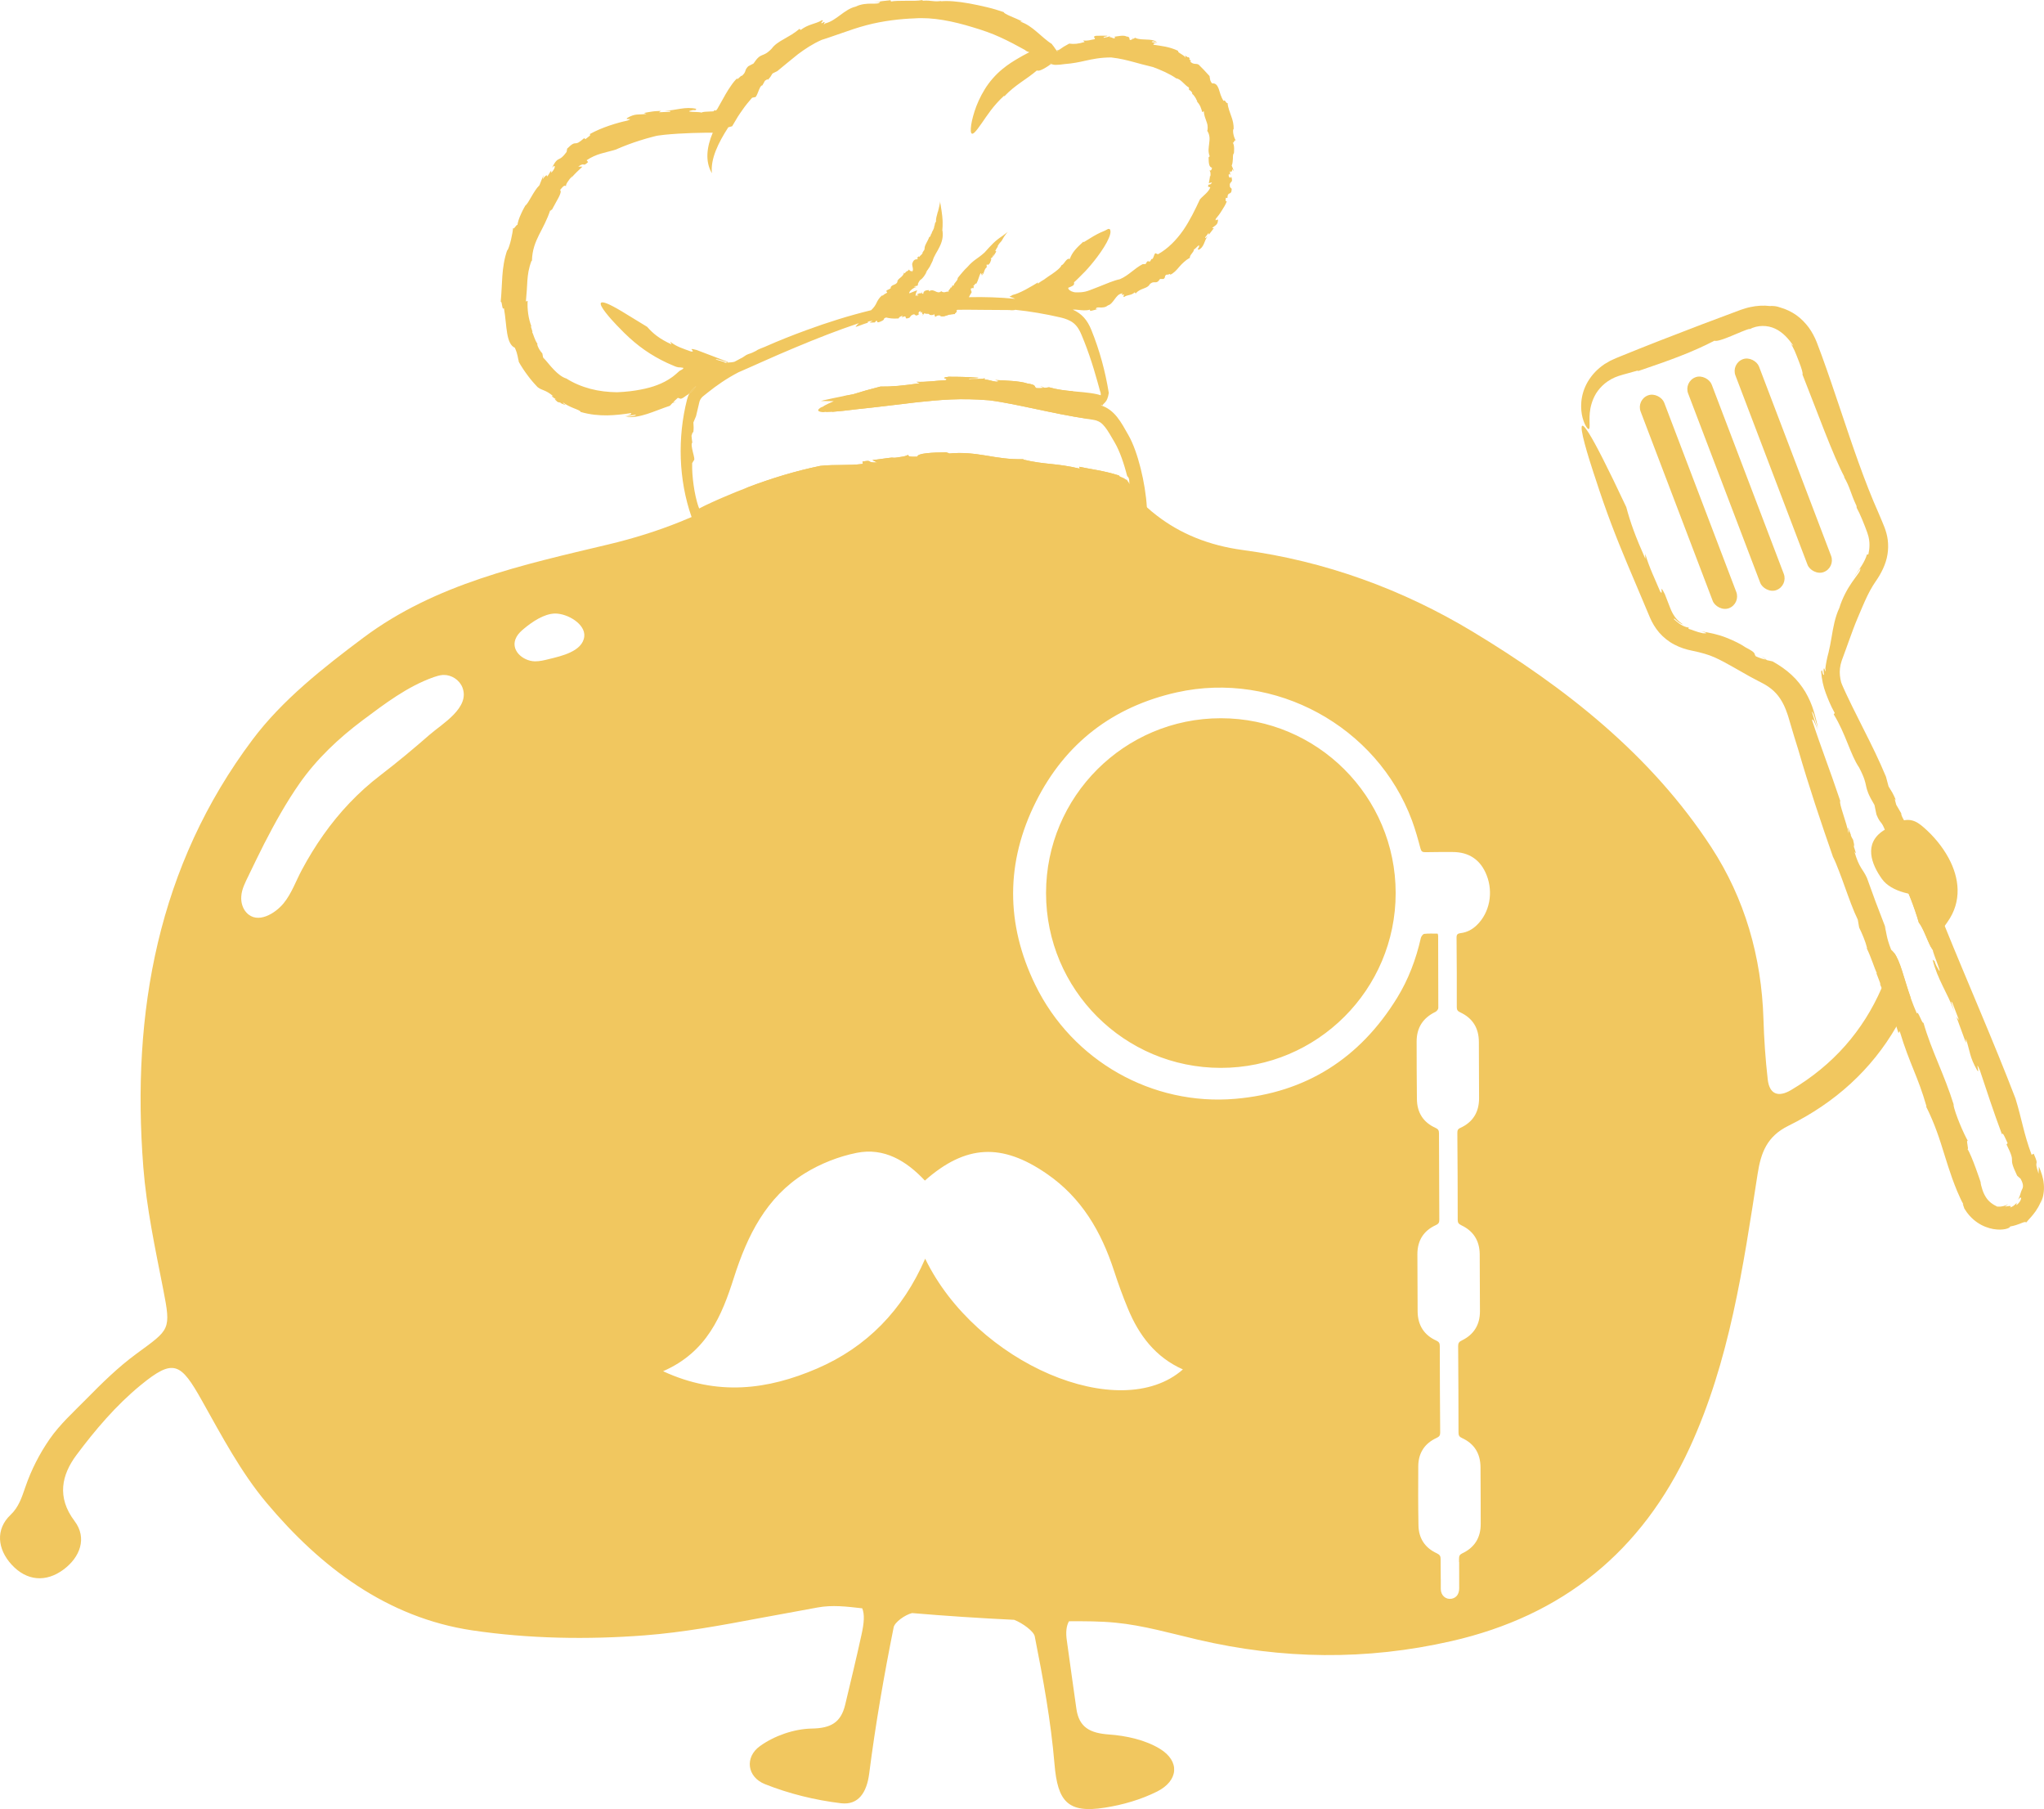 <?xml version="1.0" encoding="UTF-8" standalone="no"?>
<svg
   id="Ebene_1"
   viewBox="0 0 511.96 452.999"
   version="1.1"
   sodipodi:docname="KochKichererbse_gelb_framefit.svg"
   width="511.96"
   height="452.999"
   inkscape:version="1.3.2 (091e20ef0f, 2023-11-25)"
   xmlns:inkscape="http://www.inkscape.org/namespaces/inkscape"
   xmlns:sodipodi="http://sodipodi.sourceforge.net/DTD/sodipodi-0.dtd"
   xmlns="http://www.w3.org/2000/svg"
   xmlns:svg="http://www.w3.org/2000/svg">
  <sodipodi:namedview
     id="namedview24"
     pagecolor="#505050"
     bordercolor="#ffffff"
     borderopacity="1"
     inkscape:showpageshadow="0"
     inkscape:pageopacity="0"
     inkscape:pagecheckerboard="1"
     inkscape:deskcolor="#505050"
     inkscape:zoom="1.0844907"
     inkscape:cx="-28.584845"
     inkscape:cy="7.3767343"
     inkscape:window-width="3840"
     inkscape:window-height="2078"
     inkscape:window-x="0"
     inkscape:window-y="0"
     inkscape:window-maximized="1"
     inkscape:current-layer="Ebene_1" />
  <defs
     id="defs1">
    <style
       id="style1">.cls-1{fill:#f1c75f;stroke-width:0px;}</style>
  </defs>
  <path
     class="cls-1"
     d="m 305.782,179.85 c -24.17,0 -43.78,19.6 -43.78,43.78 0,24.18 19.61,43.77 43.78,43.77 24.17,0 43.79,-19.59 43.79,-43.77 0,-24.18 -19.62,-43.78 -43.79,-43.78 z m 0,0 c -24.17,0 -43.78,19.6 -43.78,43.78 0,24.18 19.61,43.77 43.78,43.77 24.17,0 43.79,-19.59 43.79,-43.77 0,-24.18 -19.62,-43.78 -43.79,-43.78 z m 0,0 c -24.17,0 -43.78,19.6 -43.78,43.78 0,24.18 19.61,43.77 43.78,43.77 24.17,0 43.79,-19.59 43.79,-43.77 0,-24.18 -19.62,-43.78 -43.79,-43.78 z m 0,0 c -24.17,0 -43.78,19.6 -43.78,43.78 0,24.18 19.61,43.77 43.78,43.77 24.17,0 43.79,-19.59 43.79,-43.77 0,-24.18 -19.62,-43.78 -43.79,-43.78 z m 0,0 c -24.17,0 -43.78,19.6 -43.78,43.78 0,24.18 19.61,43.77 43.78,43.77 24.17,0 43.79,-19.59 43.79,-43.77 0,-24.18 -19.62,-43.78 -43.79,-43.78 z m 0,0 c -24.17,0 -43.78,19.6 -43.78,43.78 0,24.18 19.61,43.77 43.78,43.77 24.17,0 43.79,-19.59 43.79,-43.77 0,-24.18 -19.62,-43.78 -43.79,-43.78 z m 0,0 c -24.17,0 -43.78,19.6 -43.78,43.78 0,24.18 19.61,43.77 43.78,43.77 24.17,0 43.79,-19.59 43.79,-43.77 0,-24.18 -19.62,-43.78 -43.79,-43.78 z m 0,0 c -24.17,0 -43.78,19.6 -43.78,43.78 0,24.18 19.61,43.77 43.78,43.77 24.17,0 43.79,-19.59 43.79,-43.77 0,-24.18 -19.62,-43.78 -43.79,-43.78 z m -66.17,-101.95 c -1.87,0.15 -3.73,0.47 -5.56,0.95 0.09,0.16 0.27,0.3 0.16,0.55 0.28,-0.37 1.07,-0.68 1.4,-0.31 l -0.07,0.05 c 0.5,0.15 0.95,0.05 1.36,-0.09 0.21,-0.07 0.42,-0.14 0.62,-0.2 0.1,-0.04 0.2,-0.06 0.3,-0.09 0.15,-0.03 0.34,0 0.51,-0.08 0.14,0.03 0.28,0 0.41,-0.03 0.15,-0.01 0.29,-0.01 0.45,-0.01 -0.15,-0.3 0.55,-0.44 0.42,-0.74 z m 6.96,16.69 0.02,0.1 c 0,0 0.02,-0.06 -0.02,-0.1 z m 13.89,2.11 0.95,0.33 c 0,-0.08 -0.24,-0.19 -0.95,-0.33 z m 45.32,83.15 c -24.17,0 -43.78,19.6 -43.78,43.78 0,24.18 19.61,43.77 43.78,43.77 24.17,0 43.79,-19.59 43.79,-43.77 0,-24.18 -19.62,-43.78 -43.79,-43.78 z m 0,0 c -24.17,0 -43.78,19.6 -43.78,43.78 0,24.18 19.61,43.77 43.78,43.77 24.17,0 43.79,-19.59 43.79,-43.77 0,-24.18 -19.62,-43.78 -43.79,-43.78 z m 0,0 c -24.17,0 -43.78,19.6 -43.78,43.78 0,24.18 19.61,43.77 43.78,43.77 24.17,0 43.79,-19.59 43.79,-43.77 0,-24.18 -19.62,-43.78 -43.79,-43.78 z m 0,0 c -24.17,0 -43.78,19.6 -43.78,43.78 0,24.18 19.61,43.77 43.78,43.77 24.17,0 43.79,-19.59 43.79,-43.77 0,-24.18 -19.62,-43.78 -43.79,-43.78 z m 182.27,34.98 c -1.55,-2.86 -3.74,-5.48 -6.17,-7.6 -0.88,-0.77 -1.82,-1.5 -2.94,-1.78 -0.68,-0.18 -1.37,-0.18 -2.04,-0.04 0,0 -0.01,0 -0.03,0.01 -0.89,0.18 -1.75,0.61 -2.51,1.19 -0.01,0.01 -0.03,0.02 -0.04,0.03 -0.61,0.46 -1.15,1.01 -1.6,1.6 -0.15,0.2 -0.29,0.4 -0.43,0.61 0.27,0.93 0.89,2.5 0.21,1.44 2.04,6.31 5.65,12.28 8.11,20.73 1.07,1.29 2.14,4.48 3.03,6.15 0.58,-1.02 1.22,-2.02 1.87,-3.01 0.51,-0.78 1.04,-1.55 1.58,-2.31 0.23,-0.33 0.46,-0.66 0.69,-0.98 3.69,-5.2 2.99,-11.01 0.27,-16.04 z m -14.95,27.89 c -0.55,1.6 -1.15,3.16 -1.8,4.68 -4.64,10.68 -12.1,19.28 -22.69,25.55 -3.22,1.91 -5.43,1.06 -5.85,-2.67 -0.57,-5.02 -0.92,-10.06 -1.07,-15.11 -0.48,-15.54 -4.65,-30.12 -13.07,-43.03 -15.13,-23.18 -36.59,-40 -59.83,-54.01 -17.5,-10.55 -36.94,-17.65 -57.51,-20.4 -8.55,-1.15 -15.67,-4.1 -21.57,-8.66 -0.85,-0.65 -1.67,-1.33 -2.46,-2.05 -2.53,-2.27 -4.81,-4.87 -6.87,-7.77 -0.04,-0.05 -0.08,-0.11 -0.11,-0.16 -0.01,-0.01 -0.02,-0.02 -0.02,-0.03 -3.63,-1.18 -7.16,-1.59 -9.96,-2.18 l 0.17,0.47 c -6.16,-1.45 -8.58,-0.93 -14.18,-2.27 l 0.1,-0.1 c -3.68,0.09 -6.5,-0.42 -9.38,-0.9 -2.84,-0.45 -5.75,-0.89 -9.48,-0.5 0.62,-0.1 -0.55,-0.23 -0.48,-0.32 -1.74,0.01 -3.56,0.07 -4.94,0.23 -1.38,0.14 -2.32,0.42 -2.33,0.85 -2.53,0.11 -2.07,-0.17 -2.42,-0.47 0,0.34 -2.16,0.66 -4.12,0.85 l 0.9,-0.22 c -1.88,0.17 -3.75,0.48 -5.62,0.72 l 1.19,0.57 c -2.98,0.16 -0.86,-0.76 -3.68,-0.2 l 0.12,0.57 c -4.09,0.49 -6.63,0.08 -10.66,0.49 -6.12,1.25 -12.28,3.12 -18.26,5.4 -4.43,2.83 -9.11,5.29 -14.01,7.42 -0.95,0.41 -1.9,0.81 -2.86,1.19 -5.72,2.31 -11.73,4.18 -17.98,5.67 -21.52,5.12 -43.28,9.83 -61.37,23.36 -10.02,7.5 -20.31,15.59 -27.73,25.49 -23.75,31.63 -30.39,68.32 -27.38,107.04 0.8,10.25 2.98,20.42 4.97,30.54 2.04,10.39 1.69,10.06 -6.68,16.22 -4.6,3.37 -8.68,7.39 -12.67,11.45 -3.17,3.22 -6.46,6.17 -9.07,9.91 -2.57,3.71 -4.63,7.76 -6.09,12.02 -0.9,2.61 -1.66,5.03 -3.71,6.97 -3.8,3.6 -3.31,8.55 0.25,12.44 3.79,4.15 8.65,4.52 13.06,1.22 4.06,-3.03 5.96,-7.84 2.71,-12.13 -4.52,-5.99 -3.17,-11.59 0.46,-16.48 4.72,-6.33 9.99,-12.52 16.07,-17.5 8.3,-6.81 10.05,-5.68 15.43,3.92 4.92,8.76 9.71,17.85 16.12,25.49 13.55,16.15 30.21,28.78 51.53,31.96 14.16,2.1 28.89,2.35 43.2,1.25 9.62,-0.74 19.13,-2.49 28.61,-4.28 4.87,-0.91 9.74,-1.76 14.6,-2.68 3.78,-0.72 7.49,-0.24 11.28,0.19 0.63,1.53 0.48,3.65 -0.2,6.68 -1.27,5.84 -2.69,11.65 -4.07,17.46 -1.07,4.46 -3.57,5.9 -8.45,5.97 -4.39,0.09 -9.35,1.82 -12.92,4.41 -3.82,2.75 -3.23,7.71 1.26,9.5 6.04,2.41 12.58,4.01 19.06,4.79 4.35,0.52 6.46,-2.66 7.07,-7.47 1.57,-12.27 3.69,-24.46 6.12,-36.58 0.26,-1.3 2.85,-3.13 4.61,-3.57 8.51,0.72 17.05,1.28 25.58,1.69 2.15,0.84 4.91,2.89 5.15,4.14 2.1,10.58 4.05,21.26 4.95,31.99 0.78,9.34 3.3,12.39 12.63,10.9 4.47,-0.69 9.04,-2.02 13.08,-4.04 5.34,-2.7 5.77,-7.58 0.69,-10.69 -3.65,-2.23 -8.42,-3.28 -12.77,-3.59 -4.63,-0.33 -7.48,-1.7 -8.15,-6.43 -0.82,-5.7 -1.59,-11.38 -2.39,-17.07 -0.31,-2.08 -0.13,-3.68 0.53,-4.85 3.94,-0.02 7.88,-0.02 11.7,0.36 6.81,0.65 13.93,2.69 20.58,4.25 21.15,4.93 42.15,5.23 63.44,0.38 28.03,-6.37 47.8,-22.54 59.71,-48.35 10.04,-21.74 13.42,-45.29 17.06,-68.68 0.83,-5.34 2.36,-9.38 7.67,-12.01 11.84,-5.84 20.87,-14.13 27.08,-24.86 0.71,-1.23 1.39,-2.49 2.03,-3.79 0.55,-1.11 1.07,-2.24 1.56,-3.4 -1.74,-4.96 -2.59,-9.24 -4.21,-11.34 -0.38,1.43 -0.8,2.83 -1.26,4.19 z m -365.5,-58.74 c -4.01,3.51 -8.11,6.92 -12.35,10.17 -5.5,4.2 -10.27,9.27 -14.26,14.92 -1.98,2.8 -3.77,5.73 -5.39,8.76 -1.51,2.81 -2.54,5.89 -4.59,8.39 -2.03,2.46 -6.48,5.32 -9.28,2.3 -0.99,-1.07 -1.4,-2.59 -1.3,-4.04 0.11,-1.86 1.01,-3.52 1.8,-5.17 1.3,-2.7 2.6,-5.39 3.95,-8.05 2.67,-5.2 5.52,-10.33 8.87,-15.12 4.3,-6.13 9.79,-11.29 15.75,-15.76 5.58,-4.16 11.2,-8.47 17.83,-10.82 0.72,-0.24 1.46,-0.48 2.23,-0.54 0.09,0 0.18,0 0.26,-0.01 2,-0.03 3.96,1.26 4.69,3.11 2.02,5.09 -5.1,9.14 -8.21,11.86 z m 38.74,-24.6 c -0.41,3.78 -5.93,4.94 -8.86,5.66 -1.15,0.29 -2.32,0.57 -3.51,0.56 -3.08,-0.06 -6.4,-2.94 -4.58,-6.15 0.44,-0.79 1.11,-1.42 1.81,-2 2.05,-1.71 5.06,-3.79 7.85,-3.82 3.12,-0.01 7.63,2.65 7.29,5.75 z m 85.39,155.8 c -5.61,12.89 -14.64,22.16 -27.11,27.52 -12.29,5.28 -24.9,6.99 -38.54,0.66 11.04,-4.82 14.73,-13.97 17.75,-23.46 3.36,-10.52 8.09,-20.12 17.79,-26.12 3.9,-2.4 8.44,-4.2 12.94,-5.1 6.9,-1.39 12.49,2.03 17.09,6.94 10.27,-9.06 19.3,-9.41 30.45,-1.76 8.8,6.02 13.73,14.54 16.94,24.38 1.04,3.2 2.19,6.37 3.48,9.47 2.75,6.65 6.89,12.15 13.76,15.2 -15.75,13.87 -51.83,-1.47 -64.55,-27.73 z m 133.15,-62.94 c 0,0.66 0.23,0.96 0.85,1.25 3.12,1.45 4.67,3.94 4.68,7.41 0.01,4.69 0.04,9.4 0.05,14.11 0,3.44 -1.52,5.97 -4.67,7.41 -0.66,0.28 -0.77,0.64 -0.77,1.29 0.06,7.25 0.09,14.51 0.09,21.77 0,0.72 0.26,1.01 0.88,1.32 3.03,1.42 4.58,3.85 4.63,7.2 0.04,4.8 0.06,9.58 0.06,14.38 0,3.33 -1.52,5.81 -4.53,7.27 -0.68,0.31 -0.94,0.67 -0.93,1.41 0.05,7.23 0.09,14.45 0.09,21.67 0,0.71 0.22,1.07 0.86,1.35 3.13,1.43 4.62,3.91 4.65,7.3 0.02,4.75 0.06,9.49 0.05,14.26 0,3.4 -1.54,5.88 -4.63,7.33 -0.67,0.32 -0.8,0.69 -0.8,1.36 v 0.81 h 0.03 c 0,2.16 0.01,4.34 0.01,6.53 0,1.48 -0.68,2.42 -1.9,2.66 -1.45,0.26 -2.7,-0.82 -2.71,-2.42 0,-0.81 -0.01,-1.63 0,-2.45 h -0.01 c -0.01,-1.66 -0.03,-3.33 -0.03,-5.01 0.02,-0.79 -0.22,-1.15 -0.96,-1.5 -2.95,-1.35 -4.53,-3.74 -4.59,-6.98 -0.09,-4.95 -0.09,-9.89 -0.05,-14.85 0.03,-3.29 1.6,-5.7 4.61,-7.07 0.65,-0.31 0.89,-0.62 0.88,-1.33 -0.06,-7.22 -0.09,-14.45 -0.1,-21.67 0,-0.68 -0.18,-1.03 -0.84,-1.34 -3.1,-1.39 -4.66,-3.86 -4.71,-7.26 -0.04,-4.78 -0.06,-9.58 -0.06,-14.37 0,-3.4 1.51,-5.89 4.63,-7.31 0.64,-0.3 0.87,-0.62 0.86,-1.33 -0.04,-7.23 -0.06,-14.45 -0.08,-21.67 0,-0.69 -0.19,-1.04 -0.86,-1.34 -3.1,-1.39 -4.65,-3.86 -4.67,-7.27 -0.05,-4.78 -0.07,-9.58 -0.07,-14.36 0,-3.47 1.59,-5.91 4.71,-7.42 0.34,-0.17 0.72,-0.66 0.72,-0.98 0,-6.04 -0.01,-12.06 -0.04,-18.08 0,-0.11 -0.06,-0.24 -0.11,-0.53 -1.19,0 -2.3,-0.07 -3.38,0.06 -0.32,0.04 -0.74,0.62 -0.84,1.01 -1.21,5.34 -3.11,10.41 -5.98,15.06 -9.31,15.09 -22.78,23.71 -40.51,25.23 -20.7,1.78 -40.77,-9.4 -50.1,-28.56 -7.41,-15.23 -7.42,-30.72 0.19,-45.87 7.34,-14.65 19.29,-23.77 35.27,-27.35 24.6,-5.49 50.19,8.51 58.92,32.12 0.84,2.28 1.49,4.62 2.11,6.96 0.2,0.75 0.48,0.95 1.21,0.94 2.27,-0.05 4.55,-0.04 6.83,-0.04 4.14,-0.01 7.05,1.97 8.55,5.84 1.7,4.35 0.72,9.35 -2.44,12.43 -1.14,1.13 -2.52,1.86 -4.1,2.04 -0.72,0.1 -1.01,0.31 -1.01,1.09 0.05,5.83 0.08,11.66 0.06,17.49 z m -59.1,-72.39 c -24.17,0 -43.78,19.6 -43.78,43.78 0,24.18 19.61,43.77 43.78,43.77 24.17,0 43.79,-19.59 43.79,-43.77 0,-24.18 -19.62,-43.78 -43.79,-43.78 z m 0,0 c -24.17,0 -43.78,19.6 -43.78,43.78 0,24.18 19.61,43.77 43.78,43.77 24.17,0 43.79,-19.59 43.79,-43.77 0,-24.18 -19.62,-43.78 -43.79,-43.78 z m 0,0 c -24.17,0 -43.78,19.6 -43.78,43.78 0,24.18 19.61,43.77 43.78,43.77 24.17,0 43.79,-19.59 43.79,-43.77 0,-24.18 -19.62,-43.78 -43.79,-43.78 z m -35.21,-78.46 c -0.17,-0.31 -0.34,-0.62 -0.5,-0.93 -0.45,-0.83 -0.9,-1.66 -1.35,-2.49 -1.94,-0.17 -3.94,-0.41 -5.97,-0.99 l -1.06,0.15 -0.28,-0.1 c -0.01,0.17 -1.14,0.22 -1.87,0.15 -0.64,-0.45 0.17,-0.79 -2.25,-1.16 -1.86,-0.64 -5.43,-0.73 -8.05,-0.86 1.37,0.24 0.9,0.37 0.29,0.42 -1.23,-0.14 -1.91,-0.55 -2.88,-0.51 l -0.06,-0.38 c -0.19,0.33 -3.35,0.14 -3.78,0.3 -0.69,-0.39 1.95,-0.18 2.28,-0.41 -2.5,-0.18 -3.13,-0.15 -3.75,-0.19 -0.63,-0.03 -1.25,-0.03 -3.75,-0.05 -2.66,0.38 0.48,0.44 -0.79,0.87 -2.34,0.1 -4.59,0.5 -7.28,0.39 l 0.87,0.37 c -4.33,0.6 -6.9,0.87 -9.88,0.83 -2.66,0.67 -4.9,1.32 -6.78,1.91 q 0,0 -0.02,0.01 c -0.76,0.14 -1.53,0.28 -2.3,0.43 v 0 c -0.1,0.16 -0.21,0.31 -0.32,0.46 -0.21,0.3 -0.43,0.59 -0.64,0.88 -0.67,0.9 -1.35,1.78 -2.05,2.64 0.91,-0.07 1.89,-0.17 2.79,-0.26 1.85,-0.22 3.4,-0.4 3.4,-0.4 5.78,-0.59 10.16,-1.18 14.72,-1.7 h 0.04 c 0.32,-0.04 0.65,-0.07 0.98,-0.11 4.92,-0.51 10.19,-1.04 17.49,-0.42 1.95,0.25 3.72,0.57 5.35,0.89 h 0.03 c 1,0.19 1.92,0.39 2.82,0.57 2.37,0.5 4.44,0.94 6.53,1.37 2.09,0.44 4.2,0.86 6.64,1.29 1.01,0.17 2.07,0.34 3.21,0.53 -0.6,-1.17 -1.21,-2.34 -1.83,-3.5 z m 35.21,78.46 c -24.17,0 -43.78,19.6 -43.78,43.78 0,24.18 19.61,43.77 43.78,43.77 24.17,0 43.79,-19.59 43.79,-43.77 0,-24.18 -19.62,-43.78 -43.79,-43.78 z m 0,0 c -24.17,0 -43.78,19.6 -43.78,43.78 0,24.18 19.61,43.77 43.78,43.77 24.17,0 43.79,-19.59 43.79,-43.77 0,-24.18 -19.62,-43.78 -43.79,-43.78 z m 0,0 c -24.17,0 -43.78,19.6 -43.78,43.78 0,24.18 19.61,43.77 43.78,43.77 24.17,0 43.79,-19.59 43.79,-43.77 0,-24.18 -19.62,-43.78 -43.79,-43.78 z m 0,0 c -24.17,0 -43.78,19.6 -43.78,43.78 0,24.18 19.61,43.77 43.78,43.77 24.17,0 43.79,-19.59 43.79,-43.77 0,-24.18 -19.62,-43.78 -43.79,-43.78 z m 0,0 c -24.17,0 -43.78,19.6 -43.78,43.78 0,24.18 19.61,43.77 43.78,43.77 24.17,0 43.79,-19.59 43.79,-43.77 0,-24.18 -19.62,-43.78 -43.79,-43.78 z m 0,0 c -24.17,0 -43.78,19.6 -43.78,43.78 0,24.18 19.61,43.77 43.78,43.77 24.17,0 43.79,-19.59 43.79,-43.77 0,-24.18 -19.62,-43.78 -43.79,-43.78 z m 0,0 c -24.17,0 -43.78,19.6 -43.78,43.78 0,24.18 19.61,43.77 43.78,43.77 24.17,0 43.79,-19.59 43.79,-43.77 0,-24.18 -19.62,-43.78 -43.79,-43.78 z m 0,0 c -24.17,0 -43.78,19.6 -43.78,43.78 0,24.18 19.61,43.77 43.78,43.77 24.17,0 43.79,-19.59 43.79,-43.77 0,-24.18 -19.62,-43.78 -43.79,-43.78 z"
     id="path1" />
  <path
     class="cls-1"
     d="m 294.562,19.62 c 0,0 0.02,0.01 0.04,0.01 h 0.01 z"
     id="path2" />
  <path
     class="cls-1"
     d="m 263.262,16 c 0,0 -0.07,0.05 -0.1,0.08 l -0.11,-0.35 c 0.05,0.11 0.12,0.2 0.21,0.27 z"
     id="path3" />
  <path
     class="cls-1"
     d="m 265.372,12.41 c -0.21,0.16 -0.4,0.32 -0.58,0.46 l -0.15,-0.21 c 0.24,-0.08 0.48,-0.17 0.73,-0.25 z"
     id="path4" />
  <path
     class="cls-1"
     d="m 283.392,9.44 0.36,0.22 c 0,-0.08 -0.09,-0.16 -0.36,-0.22 z"
     id="path5" />
  <path
     class="cls-1"
     d="m 268.362,77.56 c 0,0 -0.1,0 -0.15,0 0.1,0 0.14,0 0.15,0 z"
     id="path6" />
  <path
     class="cls-1"
     d="m 294.612,19.64 -0.05,-0.02 c 0,0 0.02,0.01 0.04,0.01 h 0.01 z"
     id="path7" />
  <path
     class="cls-1"
     d="m 169.482,100.56 -0.82,0.28 c 0.05,0.06 0.27,0.01 0.82,-0.28 z"
     id="path8" />
  <path
     class="cls-1"
     d="m 230.962,0.03 c 0.06,-0.01 0.14,-0.01 0.19,-0.03 -0.13,0 -0.18,0.02 -0.19,0.03 z"
     id="path9" />
  <path
     class="cls-1"
     d="m 142.142,36.82 c -0.03,0.13 -0.06,0.27 -0.08,0.4 h -0.01 z"
     id="path10" />
  <path
     class="cls-1"
     d="m 180.832,91.88 c -0.12,0.03 -0.19,0.04 -0.23,0.03 z"
     id="path11" />
  <path
     class="cls-1"
     d="m 308.932,32.26 0.07,0.12 c 0.02,-1.28 -0.24,-2.31 -0.64,-3.36 -0.34,-1.05 -0.79,-2.01 -0.89,-3.23 -0.37,0.24 -0.61,-1.01 -1.01,-0.52 -0.67,-1.03 -0.91,-2.11 -1.2,-3 -0.33,-0.87 -0.74,-1.49 -1.68,-1.39 -0.68,-0.84 -0.42,-1.28 -0.68,-1.8 l 0.23,0.16 c -1.38,-1.55 -1.82,-1.96 -2.9,-3.05 -0.66,-0.42 -1.29,0.14 -2.18,-0.85 0.52,0.03 0.08,-0.3 -0.33,-0.57 0.29,0.14 0.44,0.1 0.02,-0.45 -0.13,0.03 -0.29,0 -0.43,-0.04 0,-0.02 0,-0.05 0.03,-0.07 -0.75,-0.39 -0.68,-0.22 -0.39,0.03 -0.04,0.03 -0.05,0.1 0,0.24 -0.47,-0.87 -2.06,-1.22 -1.88,-1.76 -2.3,-1.07 -4.17,-1.19 -6.15,-1.52 -0.14,-0.34 0.38,-0.44 0.98,-0.37 -0.48,-0.1 -0.95,-0.22 -1.42,-0.31 0.11,-0.41 0.86,0.01 1.32,0.06 -0.74,-0.59 -1.68,-0.64 -2.62,-0.67 -0.95,-0.07 -1.92,0.02 -2.88,-0.45 l -0.44,0.27 -0.11,-0.07 c -0.01,0.17 -0.47,0.35 -0.75,0.37 -0.23,-0.38 0.11,-0.81 -0.85,-0.89 -0.72,-0.42 -2.17,-0.04 -3.18,0.08 0.54,0.1 0.35,0.28 0.11,0.39 -0.48,-0.03 -0.73,-0.39 -1.12,-0.26 l -0.02,-0.37 c -0.08,0.35 -1.3,0.33 -1.47,0.51 -0.27,-0.36 0.76,-0.29 0.9,-0.54 -1.96,-0.01 -0.98,-0.02 -2.94,0.02 -1.05,0.38 0.19,0.44 -0.3,0.86 -0.91,0.12 -1.77,0.49 -2.84,0.3 l 0.37,0.39 c -1.66,0.48 -2.64,0.57 -3.86,0.4 -1,0.52 -1.8,1.02 -2.43,1.49 -0.21,0.16 -0.4,0.32 -0.58,0.46 l -0.15,-0.21 -0.3,-0.41 -0.05,-0.07 -0.13,-0.19 c -0.09,-0.13 -0.17,-0.25 -0.25,-0.36 -0.16,-0.22 -0.33,-0.4 -0.45,-0.55 l 0.18,0.07 -0.36,-0.25 -0.26,-0.17 -0.5,-0.36 c -0.33,-0.24 -0.64,-0.51 -0.96,-0.77 -0.63,-0.54 -1.26,-1.08 -1.89,-1.63 -1.26,-1.08 -2.62,-2.08 -4.15,-2.55 0.11,0 0.27,-0.15 0.75,0.05 -2.05,-1.02 -4.84,-1.95 -4.85,-2.43 -1.3,-0.45 -2.77,-0.89 -4.25,-1.24 -1.43,-0.34 -2.91,-0.66 -4.34,-0.92 -2.86,-0.52 -5.54,-0.75 -7.25,-0.54 l 0.25,-0.11 c -1.96,0.32 -2.48,-0.19 -4.63,-0.05 -0.12,-0.08 -0.27,-0.12 -0.24,-0.15 -1.06,0.21 -2.57,0.18 -4.05,0.17 -1.47,-0.01 -2.9,0.02 -3.74,0.18 l -0.13,-0.32 -2.1,0.23 -2.08,0.32 1.57,-0.14 c -0.4,0.99 -3.26,-0.2 -6.14,1.2 -2.87,0.68 -4.79,3.52 -7.61,4.2 -1.09,0.92 0.84,-1.12 -0.91,-0.01 -0.26,-0.41 0.76,-0.66 0.12,-0.8 -1.76,1.03 -3.29,0.91 -5.36,2.45 l -0.28,-0.28 c -0.65,0.55 -1.31,1.01 -1.97,1.43 -0.67,0.41 -1.33,0.76 -1.95,1.14 -1.26,0.7 -2.37,1.43 -3.03,2.37 -2.38,2.48 -2.54,0.68 -4.58,3.75 -0.46,0.21 -0.88,0.46 -1.32,0.69 -1.08,1.12 -0.31,1.21 -1.56,2.38 -0.18,-0.28 -1.54,1.53 -1.15,0.56 -0.6,0.56 -1.11,1.2 -1.57,1.88 -0.47,0.68 -0.94,1.38 -1.36,2.13 -0.41,0.76 -0.84,1.53 -1.3,2.31 -0.24,0.39 -0.44,0.8 -0.68,1.21 l -0.12,0.21 -0.06,0.08 c -0.04,0.06 -0.08,0.11 -0.13,0.16 -0.05,0.06 -0.11,0.11 -0.18,0.15 -0.04,0.08 -0.18,-0.05 -0.27,-0.08 l -0.09,-0.06 c 0,0.15 -0.08,0.24 -0.18,0.3 -0.02,0.01 -0.06,0.03 -0.07,0.04 l -0.32,0.02 -0.64,0.03 c -0.85,0.03 -1.67,0.05 -2.07,0.28 -0.13,-0.29 -4.96,-0.03 -2.18,-0.63 0.23,-0.05 0.63,-0.04 0.63,0.05 l 0.33,-0.36 c -2.82,-0.68 -5.1,0.41 -7.95,0.46 0.86,0.07 1.97,0 1.23,0.28 -0.87,0.02 -1.76,0.05 -2.68,0.11 l 0.54,-0.35 c -0.33,0.01 -0.67,0.02 -1.04,0.05 -0.36,0.02 -0.71,0.04 -1.16,0.11 -0.45,0.05 -0.77,0.12 -1.09,0.17 l -0.99,0.19 0.62,0.24 c -1.93,0.26 -2.8,-0.18 -4.78,1 -0.86,0.6 1.93,-0.08 0,0.67 -2.56,0.55 -6.43,1.7 -9.45,3.4 0.5,0.22 -0.32,0.64 -1.06,1.25 l -0.3,-0.26 c -1.39,1.21 -1.74,1.29 -2.15,1.29 -0.4,0.01 -0.82,0.03 -2.11,1.34 -0.06,0.28 -0.1,0.56 -0.15,0.83 -1,1.34 -1.4,1.54 -1.88,1.76 -0.46,0.21 -0.94,0.52 -1.78,2.21 0.91,-1.11 1.04,0.04 -0.19,1.24 V 42.7 c -0.57,0.78 -0.63,1.12 -1.09,1.57 0.21,-0.55 -0.24,-0.57 -1.03,0.6 l 0.21,-1.03 c -0.37,0.85 -0.72,1.7 -1.04,2.55 -1.51,1.46 -2.71,4.54 -3.52,5.07 0,0 -0.58,0.95 -1.08,2.09 -0.49,1.05 -0.91,2.27 -0.89,2.88 -0.08,-0.65 -0.99,1.36 -1.12,0.61 -0.06,1.21 -0.75,4.56 -1.44,5.73 l 0.02,-0.25 c -0.82,2.34 -1.1,4.5 -1.26,6.59 -0.15,2.11 -0.19,4.14 -0.41,6.47 0.41,-0.22 0.27,2.22 0.81,1.59 0.41,2.34 0.5,4.5 0.81,6.29 0.3,1.78 0.83,3.14 1.92,3.62 0.86,1.92 0.64,2.47 1.06,3.53 l -0.32,-0.43 c 0.99,1.8 1.77,2.88 2.49,3.85 0.71,0.96 1.4,1.79 2.47,2.91 1.24,0.95 1.89,0.56 3.93,2.28 -0.9,-0.25 0.03,0.35 0.89,0.89 -0.56,-0.32 -0.82,-0.31 0.22,0.57 0.22,0.01 0.5,0.1 0.76,0.19 0,0.03 0.03,0.07 0,0.09 1.55,0.68 1.33,0.45 0.66,0.06 0.06,-0.03 0.03,-0.11 -0.14,-0.3 0.66,0.58 1.76,1.1 2.7,1.48 0.95,0.38 1.73,0.66 1.75,0.95 2.44,0.71 4.63,0.87 6.65,0.86 2.04,-0.04 3.93,-0.26 5.92,-0.56 0.48,0.23 -0.43,0.59 -1.62,0.76 0.97,-0.08 1.93,-0.21 2.88,-0.37 0.03,0.41 -1.63,0.43 -2.53,0.56 1.76,0.22 3.56,-0.17 5.39,-0.75 1.83,-0.59 3.64,-1.37 5.68,-2.04 l 0.63,-0.69 0.24,-0.08 c -0.09,-0.14 0.61,-0.8 1.08,-1.19 0.12,-0.01 0.21,0.01 0.29,0.04 0.37,0.13 0.45,0.46 1.83,-0.62 0.27,-0.13 0.55,-0.33 0.84,-0.58 0.37,-0.64 0.88,-1.19 1.55,-1.7 0.17,-0.13 0.34,-0.26 0.52,-0.38 -0.19,0.18 -0.38,0.36 -0.57,0.54 -0.18,0.19 -0.21,0.23 -0.29,0.33 l -0.24,0.27 c -0.21,0.22 -0.41,0.44 -0.61,0.63 -0.12,0.11 -0.24,0.22 -0.36,0.31 -0.27,0.45 -0.47,0.95 -0.61,1.51 -2.43,9.52 -2.15,20.15 1.13,29.47 0.14,0.41 0.29,0.82 0.45,1.22 16.74,-8.3 40.53,-14.5 60.93,-14.33 12.32,0.11 24.77,2.14 36.91,4.05 4,0.63 7.89,1.45 11.17,3.96 1.38,1.06 3.84,3.77 4.39,6.03 0,0.02 0.02,0.04 0,0.06 h 0.01 c 0.1,0.41 0.13,0.79 0.08,1.15 0.04,-0.31 0.07,-0.63 0.09,-0.97 0.08,-1.08 0.07,-2.31 0,-3.62 -0.36,-6.04 -2.25,-13.89 -4.58,-17.99 -1.88,-3.32 -3.45,-6.45 -7.03,-7.56 h 0.59 c 0.01,-0.34 0.46,-0.44 0.89,-1.16 0.06,-0.12 0.13,-0.25 0.2,-0.41 v 0 c 0,0 0,-0.02 0.01,-0.02 0.15,-0.36 0.29,-0.85 0.38,-1.49 -0.87,-5.41 -2.3,-10.67 -4.37,-15.78 -1,-2.47 -2.37,-4.07 -4.64,-5.07 0.1,-0.01 0.21,-0.01 0.3,-0.01 0.16,-0.01 0.32,-0.01 0.51,0.01 0.41,0.04 0.85,0.08 1.28,0.13 0.86,0.07 1.7,0.05 2.17,-0.13 l 0.11,0.32 c 0.14,-0.02 0.28,-0.05 0.43,-0.08 0.27,-0.06 0.55,-0.13 0.77,-0.2 0.33,-0.1 0.67,-0.2 1.01,-0.31 l -0.78,0.14 c 0.02,-0.95 1.7,0.15 2.98,-0.93 1.42,-0.37 1.97,-2.78 3.42,-2.96 0.43,-0.68 -0.25,0.89 0.53,0.15 0.24,0.42 -0.3,0.48 0.1,0.71 0.81,-0.64 1.73,-0.3 2.68,-1.18 l 0.23,0.3 c 1.1,-1.39 2.94,-1.15 3.51,-2.3 1.22,-1.19 1.56,0.27 2.59,-1.34 h 0.86 c 0.67,-0.37 0.06,-0.81 0.88,-1.13 0.15,0.28 0.99,-0.47 0.79,0.08 0.92,-0.4 1.58,-1.15 2.27,-1.97 0.35,-0.41 0.72,-0.81 1.16,-1.19 0.42,-0.39 0.9,-0.76 1.5,-1.07 -0.02,-0.42 0.26,-0.79 0.54,-1.13 0.27,-0.35 0.53,-0.7 0.49,-1.01 0.25,0.13 1.72,-1.93 1.22,-0.45 -0.04,0.12 -0.2,0.29 -0.27,0.21 l 0.17,0.37 c 1.54,-0.66 1.4,-2.36 2.36,-3.45 -0.36,0.28 -0.68,0.76 -0.65,0.3 0.28,-0.35 0.57,-0.7 0.82,-1.08 l 0.1,0.41 1.26,-1.63 -0.48,0.04 c 0.71,-0.73 1.44,-0.75 1.5,-2.01 -0.03,-0.59 -0.9,0.59 -0.52,-0.4 0.44,-0.52 0.97,-1.18 1.43,-1.95 0.48,-0.76 1,-1.56 1.3,-2.38 -0.46,0.01 -0.29,-0.42 -0.23,-0.9 l 0.38,0.06 c 0.07,-1.89 1.02,-0.4 1.08,-2.29 l -0.43,-0.44 c -0.34,-1.74 1,-0.71 0.3,-2.68 -0.05,0.71 -0.86,0.19 -0.57,-0.63 l 0.32,0.27 c 0,-0.49 -0.12,-0.66 0,-0.97 0.14,0.31 0.52,0.22 0.52,-0.5 0.14,0.18 0.28,0.35 0.4,0.53 -0.15,-0.48 -0.36,-0.95 -0.54,-1.41 0.23,-0.5 0.26,-1.17 0.3,-1.76 0,-0.59 0,-1.11 0.25,-1.32 0,0 0.27,-2.25 -0.37,-2.71 0.37,0.42 0.42,-0.81 0.85,-0.49 -0.43,-0.56 -0.88,-2.2 -0.6,-2.92 z m -38.69,50.27 c 0.23,0.38 0.41,0.78 0.63,1.29 0.23,0.55 0.45,1.1 0.68,1.66 0.45,1.13 0.88,2.29 1.28,3.46 0.81,2.34 1.51,4.69 2.08,6.75 0.14,0.52 0.28,1.01 0.41,1.49 0.06,0.23 0.13,0.46 0.19,0.69 0.06,0.23 0.09,0.24 0.14,0.38 0.06,0.23 0.06,0.49 0.05,0.73 -0.35,-0.12 -0.7,-0.21 -1.02,-0.28 -0.53,-0.11 -1.06,-0.21 -1.6,-0.28 -1.08,-0.16 -2.19,-0.25 -3.32,-0.35 -0.34,-0.03 -0.69,-0.06 -1.04,-0.1 -1.94,-0.17 -3.94,-0.41 -5.97,-0.99 l -1.06,0.15 -0.28,-0.1 c -0.01,0.17 -1.14,0.22 -1.87,0.15 -0.64,-0.45 0.17,-0.79 -2.25,-1.16 -1.86,-0.64 -5.43,-0.73 -8.05,-0.86 1.37,0.24 0.9,0.37 0.29,0.42 -1.23,-0.14 -1.91,-0.55 -2.88,-0.51 l -0.06,-0.38 c -0.19,0.33 -3.35,0.14 -3.78,0.3 -0.69,-0.39 1.95,-0.18 2.28,-0.41 -2.5,-0.18 -3.13,-0.15 -3.75,-0.19 -0.63,-0.03 -1.25,-0.03 -3.75,-0.05 -2.66,0.38 0.48,0.44 -0.79,0.87 -2.34,0.1 -4.59,0.5 -7.28,0.39 l 0.87,0.37 c -4.33,0.6 -6.9,0.87 -9.88,0.83 -2.66,0.67 -4.9,1.32 -6.78,1.91 q 0,0 -0.02,0.01 c -0.76,0.14 -1.53,0.28 -2.3,0.43 v 0 c -1.74,0.34 -3.47,0.71 -5.21,1.1 -0.22,0.05 -0.45,0.15 -0.65,0.16 l 3.28,0.05 c -1.02,0.43 -1.77,0.8 -2.33,1.1 -0.08,0.1 -0.45,0.31 -0.7,0.4 -0.27,0.07 -0.35,0.19 -0.49,0.27 -0.24,0.18 -0.36,0.33 -0.38,0.46 -0.04,0.25 0.32,0.41 0.92,0.49 0.24,0.04 0.51,0.03 0.84,-0.03 0.31,-0.04 0.11,0.05 0.36,0.03 0.4,0 0.84,-0.02 1.3,-0.05 h 0.05 c 0.91,-0.07 1.89,-0.17 2.79,-0.26 1.85,-0.22 3.4,-0.4 3.4,-0.4 5.78,-0.59 10.16,-1.18 14.72,-1.7 h 0.04 c 0.32,-0.04 0.65,-0.07 0.98,-0.11 4.92,-0.51 10.19,-1.04 17.49,-0.42 1.95,0.25 3.72,0.57 5.35,0.89 h 0.03 c 1,0.19 1.92,0.39 2.82,0.57 2.37,0.5 4.44,0.94 6.53,1.37 2.09,0.44 4.2,0.86 6.64,1.29 1.01,0.17 2.07,0.34 3.21,0.53 0.24,0.04 0.48,0.08 0.73,0.12 0.18,0.03 0.36,0.06 0.54,0.08 0.19,0.03 0.23,0.05 0.36,0.07 0.22,0.03 0.4,0.1 0.61,0.15 0.37,0.13 0.72,0.29 1.1,0.55 0.67,0.52 1.41,1.48 2.18,2.77 0.4,0.64 0.8,1.34 1.23,2.09 0.12,0.21 0.2,0.35 0.27,0.49 l 0.24,0.44 c 0.16,0.29 0.3,0.64 0.45,0.95 0.6,1.33 1.11,2.79 1.56,4.27 l 0.32,1.11 0.28,1.05 c 0.04,0.09 0.06,0.15 0.09,0.23 0.39,0.29 0.47,0.8 0.47,1.13 0.01,0.18 0.01,0.34 0.04,0.59 0,0.1 0.03,0.2 0.04,0.29 -0.09,-0.22 -0.18,-0.42 -0.27,-0.61 0.04,0.1 0.01,0.09 -0.08,-0.03 -0.06,-0.07 -0.13,-0.19 -0.22,-0.35 l -0.05,-0.17 c -0.01,0.13 -0.15,0.02 -0.27,-0.05 -0.14,-0.09 -0.25,-0.16 -0.35,-0.14 l 0.04,-0.1 -0.09,-0.03 -0.5,-0.22 c -0.25,-0.11 -0.49,-0.22 -0.74,-0.32 -0.04,-0.05 -0.08,-0.11 -0.11,-0.16 h 0.1 c 0,0 -0.08,-0.02 -0.12,-0.03 -3.63,-1.18 -7.16,-1.59 -9.96,-2.18 l 0.17,0.47 c -6.16,-1.45 -8.58,-0.93 -14.18,-2.27 l 0.1,-0.1 c -3.68,0.09 -6.5,-0.42 -9.38,-0.9 -2.84,-0.45 -5.75,-0.89 -9.48,-0.5 0.62,-0.1 -0.55,-0.23 -0.48,-0.32 -1.74,0.01 -3.56,0.07 -4.94,0.23 -1.38,0.14 -2.32,0.42 -2.33,0.85 -2.53,0.11 -2.07,-0.17 -2.42,-0.47 0,0.34 -2.16,0.66 -4.12,0.85 l 0.9,-0.22 c -1.88,0.17 -3.75,0.48 -5.62,0.72 l 1.19,0.57 c -2.98,0.16 -0.86,-0.76 -3.68,-0.2 l 0.12,0.57 c -4.09,0.49 -6.63,0.08 -10.66,0.49 -6.12,1.25 -12.28,3.12 -18.26,5.4 -2.03,0.77 -4.05,1.59 -6.03,2.45 -0.98,0.43 -1.96,0.83 -2.92,1.29 l -1.44,0.67 -0.59,0.29 c -0.36,0.19 -0.75,0.4 -1.12,0.57 -0.15,-0.38 -0.3,-0.77 -0.41,-1.17 -0.07,-0.2 -0.12,-0.4 -0.17,-0.6 l -0.14,-0.56 c -0.06,-0.24 -0.12,-0.47 -0.17,-0.7 -0.2,-0.93 -0.38,-1.86 -0.5,-2.79 -0.26,-1.86 -0.41,-3.7 -0.37,-5.52 l 0.39,-0.66 c 0.33,-0.15 0.04,-1.12 -0.21,-2.14 -0.24,-1.03 -0.47,-2.11 -0.14,-2.37 -0.08,-0.57 -0.16,-1.13 -0.2,-1.7 0.16,-0.47 0.36,-1.45 0.43,-0.6 0.17,-1.54 0.09,-1.59 0.04,-2.73 l 0.66,-1.58 c 0.19,-0.73 0.33,-1.47 0.52,-2.18 0.08,-0.36 0.17,-0.71 0.25,-1.07 0.05,-0.2 0.06,-0.27 0.09,-0.37 0.03,-0.1 0.06,-0.18 0.09,-0.26 0.13,-0.31 0.24,-0.52 0.52,-0.82 0.06,-0.07 0.14,-0.14 0.23,-0.22 0.06,-0.06 0.26,-0.21 0.38,-0.31 l 0.85,-0.68 c 2.28,-1.82 4.74,-3.53 7.67,-5.06 3.66,-1.57 8.84,-3.98 14.29,-6.24 5.45,-2.29 11.01,-4.44 15.17,-5.82 0.24,-0.09 0.49,-0.18 0.73,-0.26 -0.32,0.29 -0.53,0.52 -0.66,0.69 -0.05,0.06 -0.08,0.12 -0.11,0.17 -0.01,0.03 -0.11,0.12 0.05,0.06 0.2,-0.07 0.43,-0.14 0.66,-0.22 0.93,-0.34 1.94,-0.76 2.41,-0.79 -0.11,-0.1 -0.61,0.02 0.2,-0.38 l 0.92,-0.12 -0.79,0.46 1.3,-0.05 0.42,-0.46 c 0.41,0.12 -0.24,0.89 1.46,0.04 0.81,-0.45 0.03,-0.52 0.98,-0.81 0.61,0.15 1.62,0.36 3.11,0.23 0.21,-0.47 0.58,-0.52 1.02,-0.68 l -0.21,0.41 c 1.82,-0.81 0.12,0.78 1.9,0.1 0.16,-0.2 0.31,-0.39 0.46,-0.58 0.76,-0.46 0.83,-0.24 1,-0.1 0.14,0.15 0.4,0.25 1.03,-0.27 -0.48,0.08 -0.12,-0.81 0.39,-0.66 l -0.16,0.36 c 0.35,-0.09 0.36,-0.23 0.5,-0.16 -0.12,0.19 -0.08,0.52 0.2,0.46 l -0.19,0.44 c 0.18,-0.22 0.36,-0.43 0.55,-0.65 0.39,0.39 1.11,-0.07 1.27,0.43 0,0 0.96,0.26 1.22,-0.28 -0.08,0.12 -0.06,0.21 0,0.3 0.09,0.16 0.27,0.3 0.16,0.55 0.28,-0.37 1.07,-0.68 1.4,-0.31 l -0.07,0.05 c 0.5,0.15 0.95,0.05 1.36,-0.09 0.21,-0.07 0.42,-0.14 0.62,-0.2 0.1,-0.04 0.2,-0.06 0.3,-0.09 0.15,-0.03 0.34,0 0.51,-0.08 0.14,0.03 0.28,0 0.41,-0.03 0.15,-0.01 0.29,-0.01 0.45,-0.01 -0.15,-0.3 0.55,-0.44 0.42,-0.74 -0.01,-0.03 -0.04,-0.07 -0.08,-0.11 0.09,-0.08 0.18,-0.16 0.27,-0.23 4.46,-0.03 8.85,0.08 13.06,0.07 0.4,0.12 1.45,0.01 1.45,-0.06 3.77,0.4 7.51,1.04 11.2,1.89 0,0 0.18,0.04 0.52,0.13 0.32,0.08 0.78,0.21 1.29,0.42 1.04,0.43 2.07,1.03 2.92,2.52 z m -47.64,-5.84 v 0 c 0,0 0.1,-0.02 0.15,-0.03 -0.06,0.02 -0.11,0.02 -0.15,0.03 z m -33.3,11.2 c -5.09,2.39 -9.98,5.15 -14.53,8.51 1.11,-1.03 2.26,-1.95 3.12,-2.71 -1.36,0.92 -1.17,0.54 -0.82,0.13 1.02,-0.77 2.22,-1.2 2.81,-1.83 l 0.72,-0.08 c -0.19,-0.05 0.26,-0.49 0.78,-0.98 0.06,-0.07 0.22,-0.15 0.2,-0.21 l -0.42,-0.14 c -0.25,-0.07 -0.5,-0.16 -0.72,-0.22 -0.02,-0.01 -0.04,-0.01 -0.06,-0.02 -0.48,-0.15 -0.87,-0.26 -1.07,-0.28 -0.06,-0.21 0.55,-0.06 1.31,0.17 0,0 0.03,0.01 0.04,0.01 0.38,0.11 0.78,0.23 1.13,0.34 0.09,0.02 0.19,0.05 0.27,0.07 0.07,0.02 -0.03,0.07 -0.03,0.1 -0.04,0.06 -0.06,0.11 -0.03,0.13 l 0.21,-0.16 0.1,-0.08 c 0,0 -0.06,-0.03 -0.08,-0.05 -0.16,-0.06 -0.31,-0.12 -0.45,-0.17 -0.28,-0.11 -0.54,-0.21 -0.77,-0.29 -0.02,-0.01 -0.05,-0.02 -0.07,-0.03 -0.43,-0.16 -0.78,-0.3 -1.06,-0.4 -0.6,-0.23 -0.94,-0.36 -1.28,-0.49 -0.69,-0.26 -1.37,-0.52 -4.09,-1.56 -0.8,-0.21 -1.1,-0.27 -1.24,-0.25 -0.13,0.01 -0.07,0.1 0.03,0.21 0.19,0.21 0.53,0.48 -0.19,0.42 -0.51,-0.19 -1.03,-0.37 -1.54,-0.55 -0.47,-0.17 -0.84,-0.32 -1.26,-0.49 -0.82,-0.35 -1.65,-0.78 -2.44,-1.43 l 0.34,0.69 c -3.02,-1.4 -4.62,-2.69 -6.11,-4.4 -1.83,-1.12 -3.38,-2.07 -4.7,-2.87 -0.62,-0.38 -1.18,-0.72 -1.7,-1.04 -1.63,-0.97 -2.8,-1.58 -3.62,-1.91 -1.64,-0.66 -1.87,-0.22 -1.44,0.66 0.43,0.87 1.5,2.18 2.48,3.29 0.98,1.11 1.88,2 1.88,2 3.48,3.68 6.74,6.16 10.61,8.17 0.96,0.5 1.97,0.98 3.04,1.41 l 0.41,0.17 0.2,0.08 c 0.07,0.03 0.13,0.06 0.14,0.05 l 0.29,0.07 c 0.09,0.02 0.24,0.06 0.29,0.06 h 0.13 c 0.2,0 0.46,0.02 0.78,0.08 0.52,0.03 0.21,0.21 0.05,0.39 -0.25,0.14 -0.48,0.27 -0.69,0.39 0.13,-0.16 -0.75,0.66 -0.93,0.8 -0.31,0.28 -0.64,0.52 -0.94,0.76 -1.26,0.9 -2.46,1.51 -3.73,1.99 -1.27,0.49 -2.6,0.85 -4.22,1.16 -1.59,0.31 -3.57,0.57 -5.9,0.66 -2.23,-0.03 -4.49,-0.28 -6.65,-0.85 -2.15,-0.57 -4.26,-1.46 -6.01,-2.58 -1,-0.28 -2.12,-1.14 -3.1,-2.17 -1.01,-1.02 -1.87,-2.22 -2.75,-3.11 -0.06,-0.34 -0.13,-0.66 -0.18,-1 -0.57,-0.63 -1.13,-1.48 -1.3,-2.35 h 0.12 c -0.78,-1.06 -1.08,-2.52 -1.4,-3.08 l 0.12,0.02 c -0.17,-0.49 -0.3,-0.99 -0.46,-1.48 l 0.22,0.22 c -0.83,-2.09 -1.1,-4.45 -0.99,-6.51 l -0.43,0.17 c 0.21,-2.23 0.28,-3.77 0.37,-5.28 0.12,-1.5 0.29,-2.97 1.05,-4.95 l 0.09,0.08 c 0.05,-2.75 0.86,-4.69 1.79,-6.57 0.95,-1.88 1.98,-3.66 2.84,-6.27 -0.22,0.65 0.33,-0.13 0.4,-0.03 1.12,-2.2 2.67,-4.35 2.02,-4.9 1.14,-1.45 1.14,-1.01 1.54,-0.99 -0.29,-0.22 0.59,-1.54 1.57,-2.57 l -0.35,0.57 c 0.88,-1.02 1.86,-1.96 2.85,-2.87 h -1.06 c 1.79,-1.28 0.97,0.29 2.47,-1.14 l -0.37,-0.45 c 2.53,-1.7 4.53,-1.83 7.26,-2.66 1.95,-0.86 3.98,-1.63 6.08,-2.29 1.05,-0.34 2.12,-0.64 3.2,-0.92 0.26,-0.06 0.57,-0.16 0.78,-0.2 0.22,-0.04 0.37,-0.09 0.65,-0.12 0.5,-0.08 1.04,-0.14 1.59,-0.2 2.23,-0.22 4.56,-0.35 6.86,-0.43 1.15,-0.04 2.29,-0.07 3.43,-0.08 h 1.74 c -1.53,3.6 -1.96,7.22 -0.21,10.15 -0.4,-3.57 1.61,-7.66 4.1,-11.5 l 0.97,-0.27 c 0.48,-0.8 0.95,-1.6 1.42,-2.39 0.36,-0.57 0.75,-1.11 1.13,-1.66 0.75,-1.11 1.6,-2.11 2.44,-3.08 l 0.64,-0.14 c 0.64,0.24 1.16,-3.03 1.93,-2.95 l 0.65,-1.17 c 0.34,-0.2 0.94,-0.69 0.61,-0.11 0.84,-0.86 0.8,-0.93 1.27,-1.69 0.4,-0.2 0.78,-0.42 1.2,-0.6 1.83,-1.48 3.46,-2.88 5.2,-4.25 1.77,-1.31 3.65,-2.58 5.95,-3.59 1.47,-0.44 3.18,-1.08 5.12,-1.73 0.97,-0.33 1.98,-0.68 3.01,-1.03 0.99,-0.3 2,-0.64 3.05,-0.9 4.15,-1.11 8.65,-1.6 11.97,-1.71 4.69,-0.35 9.77,0.72 14.68,2.22 2.52,0.75 4.74,1.52 6.9,2.52 2.15,0.98 4.18,2.07 6.17,3.17 0.19,0.25 0.92,0.55 0.96,0.49 0.03,0.03 0.07,0.05 0.1,0.08 l -1.05,0.56 c 0,0 -0.15,0.08 -0.44,0.23 -0.28,0.15 -0.69,0.39 -1.21,0.69 -1.03,0.6 -2.53,1.49 -4.1,2.8 -1.58,1.3 -3.15,3.06 -4.32,4.96 -1.17,1.89 -2.03,3.85 -2.58,5.57 -0.55,1.73 -0.87,3.21 -0.92,4.21 -0.07,1 0.08,1.51 0.51,1.35 0.28,-0.11 0.66,-0.5 1.19,-1.19 0.32,-0.41 0.68,-0.92 1.11,-1.54 1.15,-1.64 2.76,-4.25 5.57,-6.8 l -0.02,0.24 c 1.49,-1.61 2.88,-2.62 4.22,-3.58 1.35,-0.94 2.65,-1.83 3.97,-2.95 0.35,0.2 0.98,-0.04 1.7,-0.43 0.37,-0.21 0.73,-0.41 1.13,-0.68 0.21,-0.15 0.42,-0.31 0.62,-0.45 l -0.11,-0.35 c 0.05,0.11 0.12,0.2 0.21,0.27 0.1,0.06 0.22,0.11 0.36,0.14 0.53,0.18 1.25,0.09 1.88,0.05 0.63,-0.08 1.13,-0.14 1.13,-0.14 2.07,-0.16 3.57,-0.47 5.29,-0.86 1.71,-0.37 3.63,-0.8 6.4,-0.8 2.41,0.28 3.98,0.72 5.48,1.11 1.41,0.41 2.8,0.75 5,1.3 2.02,0.76 4.11,1.65 5.8,2.83 1.17,0.13 2.08,1.71 3.18,2.29 l 0.02,0.57 c 0.4,0.19 0.76,0.52 0.85,0.96 l -0.11,0.04 c 0.6,0.31 0.77,1.02 1.06,1.2 l -0.11,0.03 c 0.15,0.2 0.29,0.4 0.4,0.62 l -0.18,-0.05 c 0.35,0.41 0.68,0.85 0.91,1.33 0.21,0.49 0.38,0.98 0.49,1.46 l 0.39,-0.23 c 0.07,1.1 0.4,1.74 0.62,2.43 0.12,0.33 0.24,0.66 0.31,1.04 0.06,0.4 0.07,0.84 0,1.36 h -0.11 c 0.79,1.18 0.66,2.24 0.53,3.26 -0.09,1.02 -0.37,2 0.17,3.29 -0.12,-0.21 -0.21,0.19 -0.31,0.16 0.03,1.19 0,2.47 0.85,2.6 -0.15,0.88 -0.38,0.68 -0.72,0.74 0.37,0.05 0.4,0.84 0.32,1.53 l -0.09,-0.34 c -0.04,0.67 -0.2,1.31 -0.31,1.96 l 0.79,-0.21 c -0.46,1 -0.91,0.05 -0.98,1.08 l 0.57,0.15 c -0.26,0.7 -0.71,1.17 -1.16,1.62 -0.44,0.46 -0.96,0.85 -1.44,1.4 -1.21,2.57 -2.49,5.27 -4.2,7.75 -1.72,2.46 -3.86,4.64 -6.32,6 l -0.47,-0.19 c -0.48,-0.44 -0.61,1.7 -1.14,1.36 -0.11,0.22 -0.23,0.42 -0.35,0.62 -0.22,0.01 -0.61,0.14 -0.43,-0.17 -0.5,0.33 -0.45,0.42 -0.69,0.83 l -0.76,0.04 c -2.1,1.08 -3.41,2.77 -5.69,3.76 -1.5,0.3 -3.4,1.13 -5.36,1.91 -0.49,0.19 -0.99,0.38 -1.47,0.57 -0.25,0.1 -0.49,0.19 -0.73,0.28 -0.21,0.08 -0.35,0.14 -0.54,0.19 -0.71,0.23 -1.49,0.33 -2.08,0.33 -0.16,0.01 -0.44,-0.01 -0.53,0 -0.1,0.01 -0.2,0.02 -0.3,0.01 -0.19,0 -0.4,-0.03 -0.59,-0.08 -0.38,-0.09 -0.72,-0.25 -0.94,-0.42 -0.23,-0.16 -0.35,-0.33 -0.38,-0.48 0,-0.03 -0.02,-0.07 -0.02,-0.1 0,0 0,-0.05 0.01,-0.07 l 0.08,-0.04 c 0.24,-0.09 0.45,-0.16 0.61,-0.25 0.64,-0.31 0.78,-0.39 0.76,-0.84 0.12,0.01 0.01,-0.17 -0.05,-0.21 l 0.15,-0.13 0.07,-0.06 0.12,-0.1 0.84,-0.81 c 0.57,-0.55 1.11,-1.1 1.65,-1.66 0,0 0.98,-1.02 2.12,-2.45 1.16,-1.43 2.46,-3.26 3.28,-4.79 0.2,-0.38 0.37,-0.74 0.52,-1.08 0.15,-0.35 0.31,-0.76 0.38,-1.15 0.08,-0.4 0.05,-0.77 -0.06,-0.99 -0.11,-0.2 -0.28,-0.19 -0.47,-0.17 -0.2,0.07 -0.45,0.25 -0.77,0.4 -0.09,0.05 -0.19,0.09 -0.29,0.13 -0.26,0.12 -0.57,0.24 -0.93,0.4 -1,0.46 -2.36,1.26 -4.16,2.4 l -0.04,-0.17 c -1.8,1.64 -2.83,2.69 -3.43,4.38 -0.81,-0.4 -1.41,1.35 -2.01,1.53 v -0.08 c -0.08,0.18 -0.18,0.35 -0.28,0.5 -0.2,0.23 -0.41,0.45 -0.64,0.65 -0.46,0.4 -0.97,0.77 -1.51,1.15 -0.57,0.38 -1.18,0.77 -1.71,1.17 -0.21,0.2 -0.64,0.41 -0.95,0.61 -0.33,0.21 -0.61,0.41 -0.83,0.61 0,-0.05 -0.28,-0.11 0.1,-0.37 -0.43,0.27 -0.9,0.54 -1.36,0.82 -0.62,0.36 -1.23,0.71 -1.81,1.02 -0.14,0.08 -0.28,0.15 -0.42,0.22 -1.01,0.52 -2.1,1 -2.83,1.14 -0.27,0.15 -0.55,0.3 -0.86,0.46 0.3,0.1 0.6,0.2 0.9,0.3 0.15,0.06 0.31,0.13 0.46,0.19 l 0.09,0.04 c -3.86,-0.37 -7.73,-0.5 -11.61,-0.41 0.26,-0.52 0.39,-0.75 0.68,-1.19 0.05,-0.35 -0.44,-0.75 -0.03,-1.12 0.11,0.29 0.19,0.07 0.28,-0.08 -0.03,0.12 0.03,0.19 0.28,0.1 -0.05,-0.07 -0.06,-0.13 -0.06,-0.2 0.01,0.01 0.03,0.01 0.05,0.03 0.06,-0.17 0.07,-0.26 0.05,-0.29 -0.02,0.01 -0.04,0.01 -0.06,0 -0.02,0.02 -0.05,0.04 -0.07,0.06 -0.02,-0.03 -0.07,-0.04 -0.15,-0.04 0.01,0 0.02,-0.01 0.03,-0.01 0.43,-0.14 0.55,-0.85 0.88,-0.64 0.51,-0.95 0.64,-1.82 1.04,-2.62 0.2,0.02 0.2,0.29 0.12,0.55 l 0.3,-0.57 c 0.19,0.16 -0.09,0.4 -0.15,0.59 0.72,-0.39 0.53,-1.54 1.29,-2.06 l -0.04,-0.26 0.05,-0.03 c -0.07,-0.05 -0.06,-0.29 -0.01,-0.42 0.22,0.01 0.34,0.27 0.56,-0.1 0.32,-0.19 0.45,-0.89 0.63,-1.32 -0.15,0.19 -0.18,0.07 -0.17,-0.05 0.12,-0.19 0.31,-0.2 0.35,-0.38 l 0.12,0.07 c -0.08,-0.13 0.2,-0.58 0.18,-0.68 0.18,-0.02 -0.09,0.36 -0.03,0.47 0.45,-0.75 0.23,-0.38 0.67,-1.13 0.15,-0.47 -0.17,-0.03 -0.16,-0.3 0.2,-0.37 0.36,-0.75 0.69,-1.09 l -0.18,0.05 c 0.37,-0.69 0.68,-1.03 1.04,-1.41 0.23,-0.43 0.45,-0.78 0.63,-1.07 0.38,-0.58 0.67,-0.91 0.84,-1.1 l 0.05,-0.05 c 0,0 0.03,-0.03 0.04,-0.05 -0.34,0.28 -1.27,0.96 -1.27,0.96 -1.99,1.32 -2.75,2.21 -4.56,4.21 -1.78,1.61 -2.64,1.74 -4.25,3.59 -0.44,0.4 -0.85,0.85 -1.24,1.3 -0.2,0.23 -0.39,0.46 -0.58,0.69 l -0.28,0.34 c -0.12,0.14 -0.23,0.29 -0.35,0.44 0,0.78 -0.98,1.21 -1.01,1.91 h -0.39 c 0,0 0,0.04 -0.01,0.06 0,0.21 -0.08,0.41 -0.32,0.45 l -0.06,-0.07 c 0,0.34 -0.35,0.5 -0.24,0.55 l -0.06,-0.06 -0.02,0.08 -0.08,-0.11 c 0.1,0.26 -0.03,0.41 -0.16,0.31 l 0.11,0.38 c -0.07,-0.04 -0.12,-0.11 -0.15,-0.08 -0.04,-0.06 -0.04,-0.02 -0.08,-0.02 -0.08,0 -0.15,0.02 -0.22,0.03 -0.15,0.04 -0.29,0.07 -0.43,0.1 -0.27,0.07 -0.57,0.08 -0.95,-0.16 v -0.1 c -1.18,1.05 -1.79,-0.86 -3.16,0.09 0.17,-0.12 -0.07,-0.23 -0.05,-0.33 -0.62,0.07 -1.32,0.1 -1.35,0.95 -0.46,-0.03 -0.38,-0.27 -0.41,-0.59 0,0.36 -0.24,0.5 -0.43,0.53 0.04,-0.05 0.06,-0.1 0.1,-0.15 l -0.49,0.14 c -0.05,0.23 -0.1,0.46 -0.13,0.7 -0.26,-0.19 0.24,-0.86 -0.08,-0.68 l -0.28,0.59 c -0.42,-0.08 -0.04,-0.96 0.2,-1.38 -0.13,-0.03 -0.35,0.05 -0.69,0.19 -0.33,0.13 -0.82,0.35 -1.26,0.51 -0.11,-0.08 -0.02,-0.35 0.28,-0.68 0.17,-0.19 0.43,-0.41 0.77,-0.62 l 0.59,-0.19 c 0.42,-0.12 0.1,-0.04 -0.15,-0.02 -0.26,0.03 -0.5,0.01 -0.14,-0.06 -0.09,0 -0.18,-0.02 -0.26,-0.04 0.16,-0.04 0.34,-0.1 0.46,-0.07 0.1,-0.07 -0.02,-0.06 -0.17,-0.12 0.16,-0.03 0.33,-0.05 0.48,-0.06 0.28,-0.11 0.26,-0.2 0.27,-0.38 l 0.02,-0.13 V 71 c 0,0 0.03,-0.05 0.07,-0.13 0.12,-0.25 0.26,-0.5 0.46,-0.74 0.69,-0.4 1.25,-1.28 1.73,-2.24 l -0.43,0.47 c 0.41,-0.53 0.81,-1.06 1.12,-1.58 0.28,-0.55 0.53,-1.05 0.72,-1.47 0.34,-1.28 1.18,-2.3 1.73,-3.51 0.61,-1.19 0.92,-2.49 0.76,-3.75 0.04,-0.07 -0.04,-0.29 -0.07,-0.29 0.08,-0.73 0.08,-1.45 0.08,-2.17 0,0 -0.01,-0.66 -0.1,-1.51 -0.08,-0.85 -0.26,-1.88 -0.39,-2.67 -0.11,-0.47 -0.13,-0.85 -0.12,-1.05 -0.01,0.09 -0.03,0.22 -0.05,0.39 -0.08,0.45 -0.23,1.18 -0.52,2.3 l -0.02,-0.05 c -0.28,1.11 -0.53,1.78 -0.46,2.56 -0.33,0.08 -0.26,0.88 -0.44,1.12 l -0.02,-0.03 c 0.03,0.34 -0.11,0.67 -0.28,0.98 -0.16,0.31 -0.38,0.6 -0.34,0.93 -0.03,-0.03 -0.14,-0.07 -0.09,-0.21 -0.11,0.45 -0.25,1.06 -0.53,1 -0.34,1.05 -1.27,2.17 -1.15,2.98 l -0.06,-0.09 c 0.11,0.5 -0.24,0.42 -0.33,0.86 -0.05,-0.01 -0.09,0 -0.1,-0.01 0.09,0.57 -0.74,0.91 -0.82,1.26 l -0.2,-0.15 c -0.17,0.21 -0.37,0.36 -0.55,0.55 l 0.26,-0.15 c 0.35,0.48 -0.41,0.22 -0.73,0.49 l -0.13,0.1 -0.19,0.24 c -0.07,0.08 -0.12,0.18 -0.12,0.32 -0.49,0.42 0.48,1.91 -0.21,2.21 0.11,0.46 -0.32,-0.56 -0.37,-0.03 -0.35,-0.23 -0.08,-0.32 -0.42,-0.42 -0.12,0.47 -0.81,0.34 -0.93,0.94 l -0.28,-0.17 c -0.04,0.52 -0.49,0.93 -0.89,1.26 -0.41,0.34 -0.84,0.7 -0.74,1.06 -0.2,0.47 -0.61,0.6 -1,0.76 -0.37,0.16 -0.74,0.38 -0.7,0.86 l -0.96,0.49 c -0.49,0.49 0.56,0.19 -0.16,0.75 -0.41,0.05 -0.87,0.74 -1.06,0.53 -0.39,0.34 -0.65,0.65 -0.85,0.95 -0.24,0.34 -0.38,0.66 -0.54,0.98 -0.24,0.49 -0.49,0.96 -1.31,1.76 -5.5,1.34 -10.91,3.04 -16.24,5 -3.49,1.28 -6.95,2.64 -10.34,4.15 -0.74,0.33 -1.71,0.6 -2.36,1.09 -0.59,0.44 -1.78,0.64 -2.43,1.04 -1.3,0.8 -2.06,1.61 -3.57,1.76 -1.1,0.11 -2.22,0.09 -3.28,0.37 -0.77,0.21 -1.5,0.57 -2.18,0.98 -0.49,0.3 -0.96,0.63 -1.34,1.05 -0.44,0.48 -0.75,1.06 -1.06,1.64 -0.44,0.83 -0.89,1.66 -1.33,2.5"
     id="path12" />
  <path
     class="cls-1"
     d="m 174.762,96.41 c -0.19,0.18 -0.38,0.36 -0.57,0.54 -0.18,0.19 -0.21,0.23 -0.29,0.33 l -0.24,0.27 c -0.21,0.22 -0.41,0.44 -0.61,0.63 -0.12,0.11 -0.24,0.22 -0.36,0.31 0.37,-0.64 0.88,-1.19 1.55,-1.7 0.17,-0.13 0.34,-0.26 0.52,-0.38 z"
     id="path13" />
  <path
     class="cls-1"
     d="m 263.262,16 c 0,0 -0.07,0.05 -0.1,0.08 l -0.11,-0.35 c 0.05,0.11 0.12,0.2 0.21,0.27 z"
     id="path14" />
  <path
     class="cls-1"
     d="m 246.592,94.69 -0.02,-0.1 c 0,0 0.05,0.08 0.02,0.1 z"
     id="path15" />
  <path
     class="cls-1"
     d="m 261.412,97.03 -0.95,-0.33 c 0.71,0.14 0.95,0.25 0.95,0.33 z"
     id="path16" />
  <path
     class="cls-1"
     d="m 282.312,119.23 0.05,0.04 v 0 c 0,0 -0.04,-0.03 -0.05,-0.04 z m 0,0 0.05,0.04 v 0 c 0,0 -0.04,-0.03 -0.05,-0.04 z m 0,0 0.05,0.04 v 0 c 0,0 -0.04,-0.03 -0.05,-0.04 z m 0,0 0.05,0.04 v 0 c 0,0 -0.04,-0.03 -0.05,-0.04 z m 0,0 0.05,0.04 v 0 c 0,0 -0.04,-0.03 -0.05,-0.04 z m 0,0 0.05,0.04 v 0 c 0,0 -0.04,-0.03 -0.05,-0.04 z m 0,0 0.05,0.04 v 0 c 0,0 -0.04,-0.03 -0.05,-0.04 z m -108.07,-22.44 c -0.67,0.51 -1.18,1.06 -1.55,1.7 0.12,-0.09 0.24,-0.2 0.36,-0.31 0.2,-0.19 0.4,-0.41 0.61,-0.63 l 0.24,-0.27 c 0.08,-0.1 0.11,-0.14 0.29,-0.33 0.19,-0.18 0.38,-0.36 0.57,-0.54 -0.18,0.12 -0.35,0.25 -0.52,0.38 z m 108.07,22.44 0.05,0.04 v 0 c 0,0 -0.04,-0.03 -0.05,-0.04 z m 0,0 0.05,0.04 v 0 c 0,0 -0.04,-0.03 -0.05,-0.04 z m 0,0 0.05,0.04 v 0 c 0,0 -0.04,-0.03 -0.05,-0.04 z m -59.71,-42.55 v 0 c 0,0 0.09,0 0.15,-0.02 -0.05,0.01 -0.1,0.02 -0.15,0.02 z m 59.71,42.55 0.05,0.04 v 0 c 0,0 -0.04,-0.03 -0.05,-0.04 z m 0,0 0.05,0.04 v 0 c 0,0 -0.04,-0.03 -0.05,-0.04 z m 0,0 0.05,0.04 v 0 c 0,0 -0.04,-0.03 -0.05,-0.04 z m 0,0 0.05,0.04 v 0 c 0,0 -0.04,-0.03 -0.05,-0.04 z m 0,0 0.05,0.04 v 0 c 0,0 -0.04,-0.03 -0.05,-0.04 z m 0,0 0.05,0.04 v 0 c 0,0 -0.04,-0.03 -0.05,-0.04 z"
     id="path17" />
  <path
     class="cls-1"
     d="m 441.112,164.33 1.14,0.76 c 0.02,-0.08 -0.26,-0.29 -1.14,-0.76 z"
     id="path18" />
  <path
     class="cls-1"
     d="m 465.032,127.13 c -0.05,-0.1 -0.11,-0.21 -0.15,-0.29 0.1,0.21 0.13,0.28 0.15,0.29 z"
     id="path19" />
  <path
     class="cls-1"
     d="m 459.112,214.59 c 0,0 -0.02,-0.05 -0.02,-0.07 -0.05,-0.11 -0.11,-0.23 -0.16,-0.33 z"
     id="path20" />
  <path
     class="cls-1"
     d="m 422.962,157.09 v -0.12 c 0.04,0.06 0.04,0.1 0,0.12 z"
     id="path21" />
  <path
     class="cls-1"
     d="m 511.082,301.43 c 0.19,-0.51 0.33,-1.04 0.44,-1.57 -0.46,1.72 -1.47,3.29 -2.31,4.3 -0.84,1.06 -1.67,1.76 -1.54,1.89 -0.35,0.03 -0.37,-0.12 -0.79,0.01 -0.22,0.06 -0.53,0.2 -1.05,0.4 -0.53,0.19 -1.27,0.48 -2.36,0.66 0.05,0.39 -1.67,1.08 -4.21,0.64 -1.24,-0.22 -2.66,-0.72 -4,-1.64 -1.35,-0.9 -2.5,-2.22 -3.29,-3.55 0.11,0.06 -0.72,-1.79 -0.13,-0.88 -0.36,-0.61 -0.67,-1.24 -0.92,-1.81 -0.25,-0.56 -0.49,-1.11 -0.73,-1.65 -0.45,-1.09 -0.85,-2.13 -1.22,-3.15 -0.73,-2.04 -1.33,-3.97 -1.93,-5.89 -1.19,-3.84 -2.37,-7.65 -4.64,-12.18 l 0.14,0.07 c -2.2,-7.69 -4.16,-10.4 -6.73,-18.87 l -0.29,0.47 c -0.17,-0.53 -0.36,-1.07 -0.54,-1.62 -1.06,-3.11 -2.31,-6.43 -3.68,-9.66 -0.18,-0.41 -0.35,-0.82 -0.53,-1.23 l 0.33,0.46 -1.13,-2.96 0.13,0.06 c -0.57,-1.17 -1.42,-3.99 -2.57,-6.35 l 0.13,0.06 c -0.42,-1.71 -1.23,-3.6 -2,-5.18 l -0.34,-1.97 c -1.12,-2.29 -2.18,-5.27 -3.22,-8.15 -0.51,-1.44 -1.03,-2.85 -1.54,-4.16 -0.49,-1.3 -0.98,-2.49 -1.47,-3.46 -2.99,-8.57 -6.13,-17.95 -8.7,-26.86 -0.73,-2.31 -1.37,-4.42 -1.94,-6.37 -0.14,-0.49 -0.28,-0.96 -0.42,-1.43 -0.12,-0.4 -0.23,-0.8 -0.37,-1.16 -0.25,-0.75 -0.53,-1.43 -0.82,-2.05 -1.18,-2.47 -2.65,-3.96 -4.66,-5.17 -0.25,-0.16 -0.52,-0.29 -0.78,-0.43 l -1.04,-0.54 c -0.72,-0.36 -1.41,-0.74 -2.11,-1.12 -1.35,-0.77 -2.74,-1.56 -4.23,-2.4 -0.73,-0.41 -1.47,-0.82 -2.23,-1.23 -0.75,-0.39 -1.62,-0.84 -2.33,-1.15 -1.53,-0.68 -3.3,-1.19 -5.54,-1.65 -1.56,-0.3 -3.11,-0.79 -4.55,-1.56 -1.45,-0.74 -2.74,-1.8 -3.78,-2.98 -1.02,-1.19 -1.77,-2.49 -2.32,-3.76 -0.43,-1.03 -0.85,-2.02 -1.26,-2.99 -1.61,-3.81 -3.05,-7.22 -4.45,-10.53 -2.78,-6.63 -5.25,-12.93 -7.99,-21.43 0,0 -11.55,-33.87 7.76,7.27 1.06,3.98 2.31,7.39 4.78,12.96 l -0.03,-1.25 c 1.06,3.58 2.49,6.41 3.73,9.4 1.01,1.49 -0.45,-2.59 1.19,0.71 0.62,1.6 1.01,2.6 1.28,3.3 0.26,0.68 0.39,0.94 0.56,1.27 0.16,0.31 0.33,0.61 0.67,1.1 0.35,0.46 0.87,1.13 1.99,1.86 -0.22,0.03 -0.91,-0.39 -1.42,-0.83 -0.51,-0.43 -0.88,-0.85 -0.78,-0.42 0.23,0.16 1.06,1.02 2,1.5 0.75,0.41 1.51,0.62 1.66,0.51 l -0.04,0.37 c 1.12,0.29 1.77,0.73 3.59,1.11 0.86,0.07 1.55,0.02 -0.4,-0.48 1.83,0.3 4.09,0.72 6.21,1.56 1.99,0.78 3.75,1.66 4.88,2.45 3.05,1.58 1.9,1.49 2.6,2.26 0.93,0.42 2.39,0.89 2.44,0.73 l 0.34,0.22 1.41,0.31 c 1.69,0.96 3.3,2.04 4.7,3.34 1.41,1.28 2.56,2.77 3.49,4.3 0.91,1.55 1.6,3.15 2.08,4.73 0.45,1.47 0.82,2.9 1.08,4.37 -0.51,-1.44 -1.12,-4.18 -1.52,-4.11 l 1.48,4.72 c -0.67,-1.91 -1.36,-3.41 -1.41,-2.58 2.15,6.65 4.39,12.23 7.04,20.17 -0.42,0.5 1.57,5.29 2.09,8.16 -0.04,-0.41 -0.02,-0.53 0.05,-0.48 -0.36,-1.24 -0.42,-1.73 0.55,0.88 -0.04,-0.04 -0.03,0.05 -0.05,0.08 0.19,0.41 0.39,0.84 0.58,1.1 0.46,1.99 0.31,1.9 -0.03,1.07 0.51,1.53 1.07,3.04 0.34,1.83 1.23,4.29 2.17,4.39 3.17,6.68 1.67,4.7 2.36,6.53 4.79,12.81 l -0.38,-0.78 c 0.56,1.78 0.32,2.56 1.64,5.91 0.24,0.2 0.47,0.43 0.68,0.71 1.62,2.1 2.47,6.38 4.21,11.34 0.45,1.28 0.96,2.6 1.56,3.95 0.18,-1.13 1.34,2.74 1.63,2.26 2.12,7.34 5.15,12.68 7.68,20.82 l -0.2,-0.4 c 0.4,2.31 2.68,7.6 3.71,9.29 -0.72,-0.9 0.34,2.43 -0.18,1.88 1.16,1.79 3.32,8.35 3.32,8.35 0,0.38 0.15,0.98 0.39,1.72 0.2,0.68 0.48,1.32 0.86,1.94 0.73,1.22 1.8,1.94 2.9,2.46 1.04,0.08 2,-0.16 2.74,-0.6 -0.24,0.23 -0.53,0.44 -0.85,0.61 0.74,-0.09 1.16,-0.19 1.36,-0.16 0.21,0.03 0.19,0.18 -0.08,0.38 0.7,-0.18 1.01,-0.45 1.74,-1.18 -0.03,0.2 -0.09,0.39 -0.15,0.59 0.22,-0.13 0.4,-0.29 0.55,-0.45 0.15,-0.17 0.3,-0.35 0.4,-0.51 0.2,-0.33 0.27,-0.59 0.27,-0.76 -0.02,-0.33 -0.26,-0.27 -0.76,0.38 0.49,-0.97 0.58,-1.49 0.7,-1.85 0.11,-0.36 0.21,-0.57 0.32,-0.78 0.11,-0.22 0.21,-0.45 0.21,-0.84 0,-0.39 -0.11,-0.97 -0.63,-1.86 -0.17,-0.11 -0.39,-0.31 -0.61,-0.52 l -0.22,-0.2 c -2.61,-5.45 0.06,-2.36 -2.66,-7.82 l 0.28,-0.3 c -0.67,-1.44 -1.22,-2.88 -1.42,-2.23 -2.01,-5.35 -4.11,-11.74 -5.52,-16 -1.42,-3.25 0.18,1.37 -0.73,-0.1 -1.89,-3.32 -1.72,-4.65 -2.78,-7.84 v 1.02 c 0,0 -2.36,-6.44 -2.36,-6.44 l 0.64,0.78 -1.65,-4.3 c -0.72,-1.11 0.03,0.69 0.46,2.1 -1.72,-4.64 -4.22,-8.04 -5.43,-12.95 l 0.56,0.42 c -0.11,-0.01 0.16,0.69 0.36,1.07 2.37,4.39 -1.02,-3.53 -0.85,-3.85 -0.16,-0.18 -0.32,-0.45 -0.49,-0.78 -0.89,-1.67 -1.96,-4.86 -3.03,-6.15 -2.46,-8.45 -6.07,-14.42 -8.11,-20.73 0.68,1.06 0.06,-0.51 -0.21,-1.44 -0.09,-0.35 -0.14,-0.61 -0.04,-0.6 -0.93,-2.78 -1.27,-1.82 -2.25,-4.27 l -0.5,-2.4 c -3.19,-5.33 -1.1,-4.13 -3.86,-9.41 -2.19,-3.21 -3.3,-8.34 -6.35,-13.3 l 0.26,-0.32 c -1.08,-1.95 -1.69,-3.51 -2.25,-5 -0.62,-1.67 -0.99,-3.32 -1.16,-5.39 0.35,-1.08 0.24,1.01 0.73,0.82 -0.17,-0.99 -0.11,-1.44 -0.06,-1.57 0.06,-0.13 0.15,0.05 0.23,0.26 0.19,0.41 0.36,0.98 0.16,-0.31 0.17,-1.35 0.44,-2.67 0.79,-3.95 0.31,-1.23 0.53,-2.49 0.75,-3.76 0.42,-2.52 0.88,-5.14 1.96,-7.42 0.77,-2.53 2.03,-4.79 3.2,-6.47 0.6,-0.83 1.11,-1.55 1.51,-2.11 0.19,-0.28 0.36,-0.54 0.46,-0.76 0.08,-0.2 0.11,-0.38 0.08,-0.53 l -0.84,1.12 c -0.29,0.4 -0.56,0.81 -0.83,1.22 0.34,-0.56 0.69,-1.12 1.08,-1.67 l 0.51,-0.73 c 0.16,-0.23 0.3,-0.46 0.44,-0.68 0.57,-0.91 1.02,-1.83 1.3,-2.76 l 0.36,-0.04 c 0.26,-1.19 0.55,-3.14 -0.21,-5.24 l -0.13,-0.39 -0.17,-0.45 -0.34,-0.91 c -0.24,-0.59 -0.48,-1.18 -0.7,-1.74 -0.47,-1.13 -0.94,-2.15 -1.39,-2.96 0.04,0.03 -0.02,-0.23 -0.03,-0.44 -1.6,-3.41 -1.52,-4.49 -3.22,-7.43 l 0.28,0.32 c -2.85,-5.21 -7.2,-17.27 -10.6,-25.81 0.19,-0.22 -0.23,-1.55 -0.89,-3.26 -0.32,-0.83 -0.71,-1.85 -1.09,-2.72 -0.36,-0.78 -0.75,-1.53 -1.21,-2.12 0.55,0.76 0.74,0.79 0.9,0.89 -1.24,-1.79 -2.63,-3.36 -4.56,-4.26 -1.89,-0.9 -4.38,-0.95 -6.43,0.16 l 0.13,-0.11 c -0.39,0.03 -1.19,0.35 -2.02,0.68 -0.84,0.35 -1.79,0.75 -2.7,1.13 -1.84,0.75 -3.57,1.39 -4.18,1.16 -5.53,2.86 -10.84,4.8 -19.34,7.68 l 0.33,-0.27 c -0.92,0.25 -1.8,0.5 -2.64,0.74 -0.85,0.23 -1.7,0.46 -2.33,0.67 -1.34,0.44 -2.49,1.1 -3.43,1.86 -0.94,0.77 -1.67,1.64 -2.23,2.52 -0.53,0.89 -0.9,1.78 -1.14,2.61 -0.5,1.68 -0.51,3.08 -0.5,4.09 0,1.02 0.07,1.66 -0.03,1.99 -0.08,0.3 -0.26,0.31 -0.53,0 -0.25,-0.31 -0.64,-0.92 -0.95,-1.85 -0.33,-0.92 -0.59,-2.16 -0.59,-3.64 -0.01,-1.48 0.28,-3.21 1.04,-4.92 0.76,-1.71 2,-3.38 3.6,-4.71 0.39,-0.35 0.84,-0.63 1.26,-0.94 0.45,-0.28 0.91,-0.55 1.37,-0.8 0.47,-0.22 0.99,-0.47 1.42,-0.65 l 1.25,-0.51 c 3.33,-1.36 6.72,-2.7 9.75,-3.89 6.08,-2.34 10.72,-4.13 10.72,-4.13 l 7.68,-2.88 1.93,-0.72 c 0.77,-0.25 1.53,-0.51 2.34,-0.67 1.6,-0.35 3.3,-0.47 4.99,-0.26 0,-0.04 0.47,-0.04 1.05,0.01 0.56,0.06 1.22,0.23 1.56,0.38 1.39,0.39 2.73,1.04 3.93,1.88 1.2,0.85 2.22,1.92 3.1,3.07 0.85,1.17 1.51,2.44 2.03,3.74 0.44,1.13 0.83,2.2 1.24,3.31 1.61,4.42 3.13,8.95 4.65,13.46 3.03,9.03 6.03,18.02 9.6,26.02 0.3,0.72 0.62,1.47 0.95,2.25 0.3,0.71 0.73,1.74 1.01,2.8 0.59,2.12 0.59,4.73 -0.17,7.08 -0.37,1.17 -0.89,2.28 -1.48,3.3 -0.29,0.52 -0.61,1.01 -0.94,1.49 l -0.42,0.63 c -0.12,0.18 -0.24,0.38 -0.37,0.57 -0.96,1.55 -1.79,3.33 -2.59,5.19 -0.41,0.95 -0.81,1.91 -1.21,2.85 -0.4,0.94 -0.75,1.82 -1.1,2.75 -0.7,1.84 -1.34,3.71 -2.01,5.52 -0.31,0.86 -0.62,1.69 -0.92,2.51 -0.22,0.66 -0.36,1.29 -0.43,1.91 -0.14,1.23 0.01,2.4 0.3,3.51 0.28,0.8 0.86,1.99 1.31,2.99 0.5,1.03 0.98,2.04 1.46,3.04 0.98,1.97 1.94,3.89 2.9,5.8 1.92,3.8 3.8,7.57 5.55,11.79 l 0.65,2.43 c 0.86,1.43 0.98,1.45 1.9,3.57 -0.64,-1.08 -0.15,0.33 0.02,1.02 l 1.27,2.18 c -0.07,0.3 0.24,0.95 0.68,1.72 0.97,1.69 2.58,3.95 2.28,4.39 l -0.05,1.04 c 2.33,6.8 5.05,13.84 7.96,21.01 5.76,14.22 12.24,28.91 17.72,43.19 1.64,5.31 2.05,8.76 4.05,14.12 l 0.52,-0.27 c 0.81,1.81 0.78,2.06 0.71,2.35 -0.03,0.14 -0.08,0.29 -0.03,0.65 0.03,0.18 0.08,0.42 0.16,0.73 0.1,0.33 0.22,0.74 0.38,1.27 l 0.08,-1.77 0.38,0.92 c 0.14,0.36 0.27,0.72 0.38,1.09 0.23,0.75 0.41,1.53 0.47,2.35 0.17,1.64 -0.11,3.42 -0.83,4.95 z"
     id="path22" />
  <rect
     class="cls-1"
     x="360.07"
     y="239.428"
     width="6.31"
     height="57.02"
     rx="3.15"
     ry="3.15"
     transform="rotate(-20.85)"
     id="rect22" />
  <rect
     class="cls-1"
     x="372.749"
     y="239.428"
     width="6.31"
     height="57.02"
     rx="3.15"
     ry="3.15"
     transform="rotate(-20.85)"
     id="rect23" />
  <rect
     class="cls-1"
     x="347.339"
     y="239.435"
     width="6.31"
     height="57.02"
     rx="3.15"
     ry="3.15"
     transform="rotate(-20.85)"
     id="rect24" />
  <path
     class="cls-1"
     d="m 476.902,205.41 c -0.04,-0.06 -4.75,2.3 -5.14,2.55 -5.03,3.28 -3.03,8.44 -0.41,12.11 2.4,3.36 8.06,4.38 13.73,4.38 4.67,0 -8.16,-19.02 -8.18,-19.05 z"
     id="path24" />
</svg>
